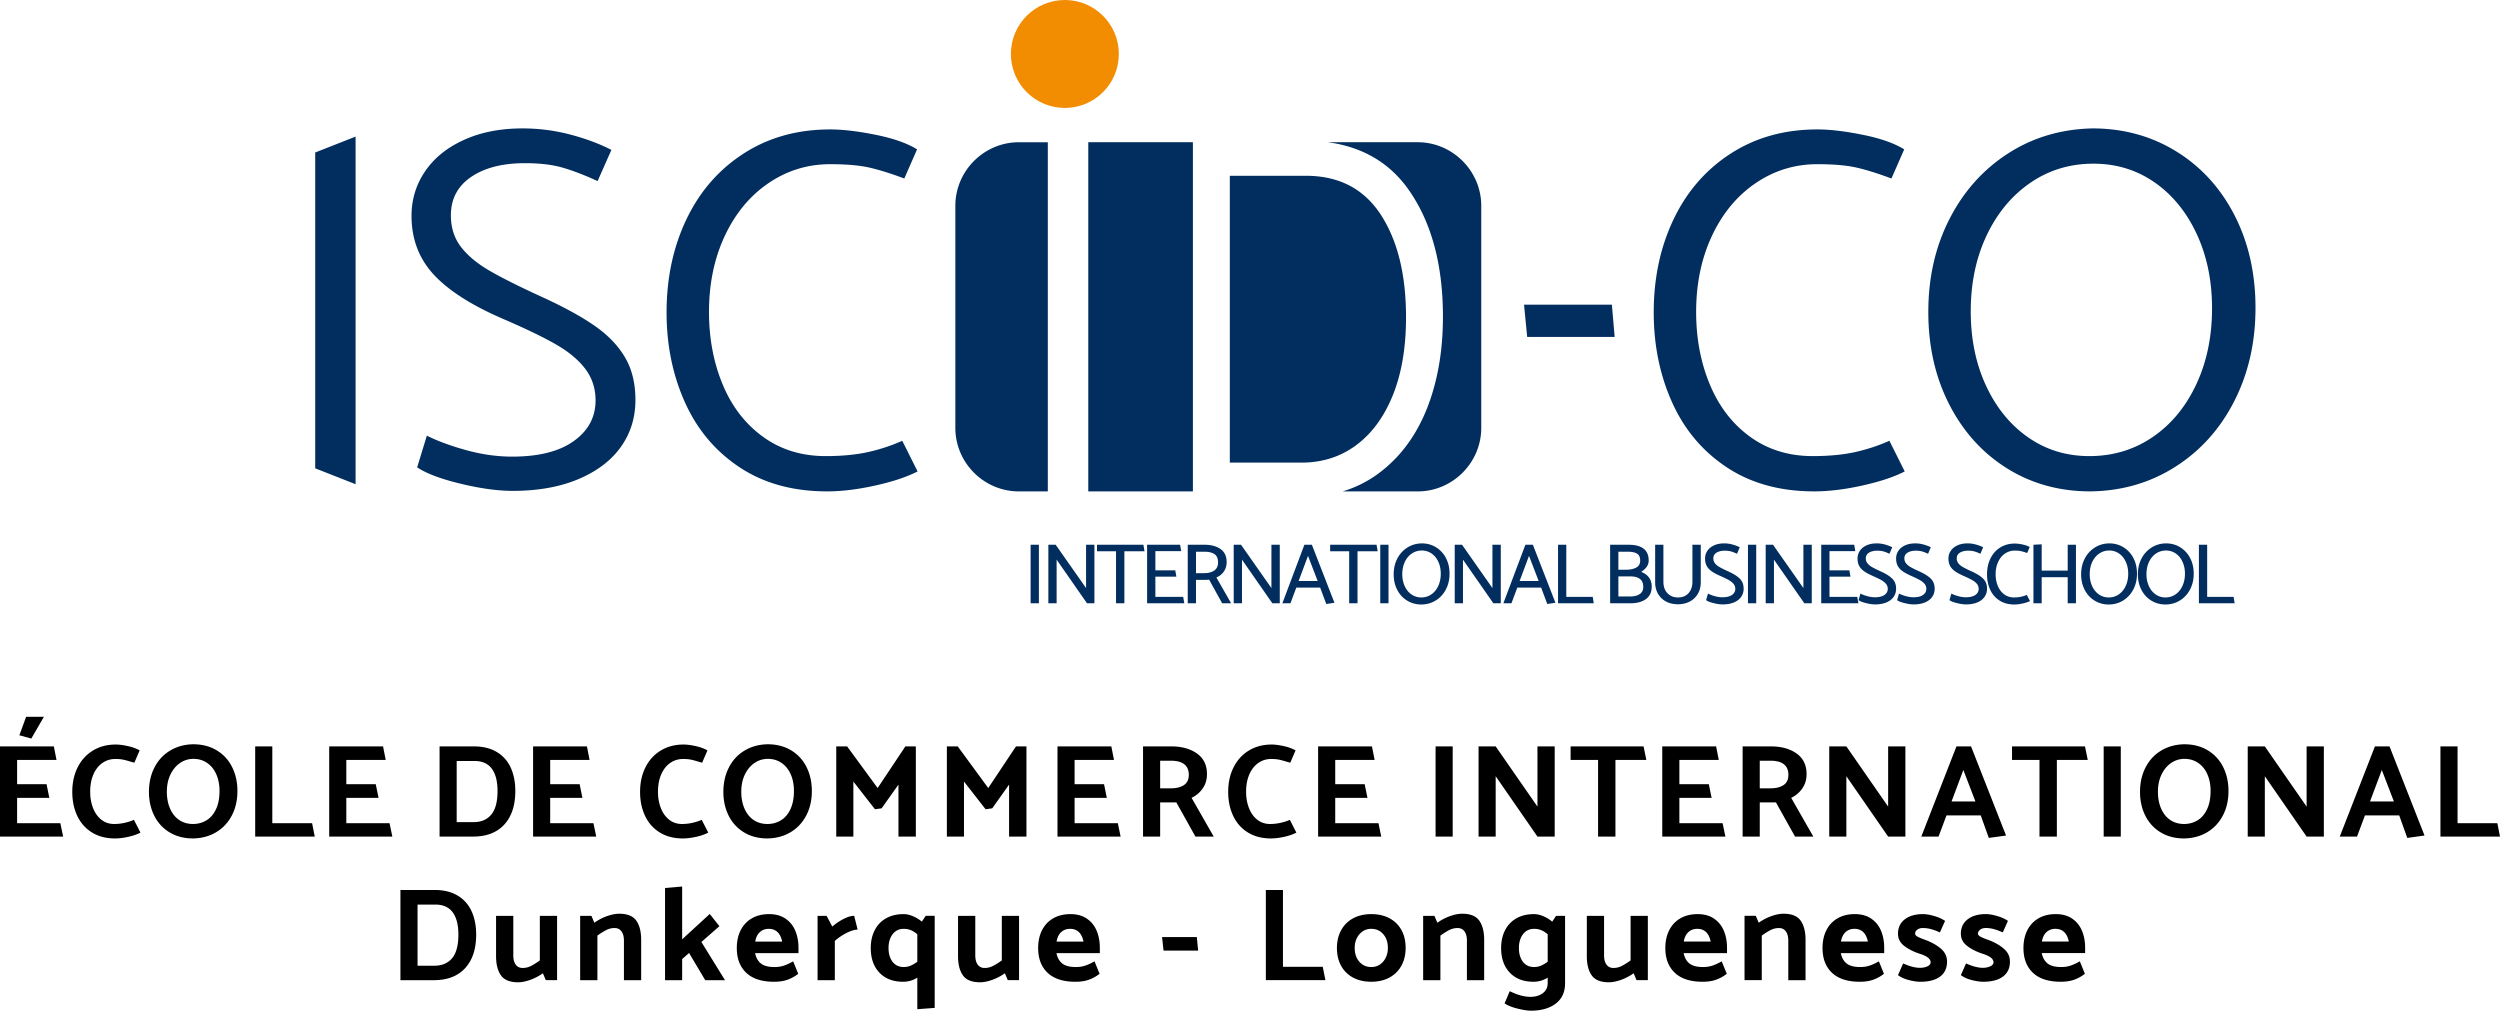 <svg xmlns="http://www.w3.org/2000/svg" width="600" height="242.562" viewBox="0 0 600 242.562"><circle cx="255.568" cy="12.952" r="12.952" fill="#f28c00"/><path d="M75.651 112.397l9.693 3.816v-83.43l-9.693 3.816v75.798zM142.874 78.3c-3.15-2.209-7.3-4.497-12.453-6.871-5.727-2.616-10.061-4.785-13.006-6.502-2.944-1.718-5.214-3.62-6.809-5.705-1.594-2.086-2.393-4.6-2.393-7.546 0-3.926 1.615-6.994 4.847-9.201 3.23-2.21 7.546-3.313 12.944-3.313 3.598 0 6.645.367 9.14 1.104 2.494.736 5.255 1.8 8.281 3.19l3.314-7.484c-2.864-1.472-6.156-2.7-9.877-3.681a44.806 44.806 0 0 0-11.472-1.472c-5.318 0-10 .92-14.047 2.76-4.05 1.84-7.159 4.356-9.325 7.546-2.168 3.19-3.252 6.747-3.252 10.674 0 5.563 1.78 10.266 5.337 14.11 3.559 3.845 9.14 7.403 16.747 10.673 5.316 2.292 9.51 4.315 12.577 6.074 3.067 1.76 5.417 3.722 7.054 5.888 1.636 2.169 2.454 4.684 2.454 7.546 0 4.01-1.739 7.26-5.214 9.754-3.478 2.496-8.405 3.743-14.784 3.743-3.6 0-7.26-.51-10.981-1.534-3.723-1.022-6.893-2.188-9.509-3.497l-2.331 7.606c2.209 1.474 5.684 2.783 10.428 3.927 4.743 1.145 8.915 1.718 12.515 1.718 6.053 0 11.307-.942 15.766-2.823 4.457-1.88 7.852-4.456 10.184-7.729 2.33-3.27 3.496-7.034 3.496-11.287 0-3.927-.818-7.3-2.453-10.122-1.637-2.822-4.03-5.337-7.178-7.546zm65.506 30.183c-2.903.654-6.318.981-10.244.981-5.727 0-10.717-1.534-14.968-4.602-4.255-3.066-7.484-7.238-9.693-12.513-2.209-5.277-3.313-11.105-3.313-17.484 0-6.788 1.267-12.883 3.803-18.281 2.535-5.399 6.032-9.61 10.49-12.637 4.457-3.025 9.386-4.54 14.785-4.54 3.844 0 6.95.266 9.325.797 2.371.534 5.193 1.412 8.465 2.639l3.067-6.994c-2.373-1.473-5.685-2.638-9.938-3.496-4.253-.86-7.894-1.29-10.919-1.29-7.853 0-14.765 1.924-20.735 5.768-5.971 3.845-10.552 9.1-13.742 15.766-3.189 6.666-4.785 14.13-4.785 22.39 0 7.853 1.473 15.05 4.418 21.594 2.944 6.544 7.32 11.738 13.128 15.581 5.807 3.847 12.8 5.769 20.98 5.769 3.516 0 7.38-.473 11.595-1.413 4.21-.938 7.585-2.065 10.121-3.374l-3.68-7.36c-2.537 1.146-5.257 2.044-8.16 2.699zm179.138-27.625l-.67-7.73h-21.08l.754 7.73h20.996zm69.615 32.286l-3.68-7.36c-2.536 1.146-5.257 2.044-8.16 2.699-2.905.654-6.317.981-10.245.981-5.725 0-10.715-1.534-14.969-4.602-4.253-3.066-7.483-7.238-9.69-12.513-2.21-5.277-3.315-11.105-3.315-17.484 0-6.788 1.269-12.883 3.804-18.281 2.536-5.399 6.031-9.61 10.49-12.637 4.457-3.025 9.386-4.54 14.785-4.54 3.842 0 6.95.266 9.325.797 2.371.534 5.192 1.412 8.464 2.639l3.068-6.994c-2.374-1.473-5.687-2.638-9.938-3.496-4.254-.86-7.894-1.29-10.92-1.29-7.85 0-14.763 1.924-20.735 5.768-5.972 3.845-10.55 9.1-13.74 15.766-3.191 6.666-4.786 14.13-4.786 22.39 0 7.853 1.474 15.05 4.418 21.594 2.944 6.544 7.319 11.738 13.127 15.581 5.807 3.847 12.801 5.769 20.98 5.769 3.517 0 7.381-.473 11.594-1.413 4.214-.938 7.588-2.065 10.123-3.374zm24.557-.736c5.891 3.681 12.557 5.523 20 5.523 7.525-.086 14.312-2.045 20.367-5.89 6.052-3.845 10.774-9.099 14.17-15.767 3.393-6.665 5.092-14.128 5.092-22.39s-1.677-15.663-5.03-22.208c-3.356-6.542-8.018-11.655-13.987-15.336-5.972-3.68-12.68-5.521-20.12-5.521-7.529.165-14.275 2.168-20.245 6.012-5.971 3.845-10.655 9.079-14.048 15.704-3.396 6.625-5.093 14.069-5.093 22.33 0 8.262 1.675 15.663 5.03 22.207 3.354 6.545 7.976 11.656 13.864 15.336zm-4.907-55.886c2.536-5.356 6.031-9.57 10.49-12.637 4.457-3.067 9.51-4.6 15.153-4.6 5.48 0 10.368 1.493 14.662 4.478 4.294 2.987 7.668 7.115 10.12 12.39 2.455 5.277 3.682 11.228 3.682 17.853 0 6.79-1.27 12.882-3.803 18.281-2.537 5.398-6.033 9.612-10.491 12.637-4.458 3.028-9.508 4.54-15.151 4.54-5.483 0-10.368-1.492-14.662-4.478-4.294-2.986-7.669-7.117-10.123-12.392-2.453-5.276-3.681-11.226-3.681-17.851 0-6.79 1.269-12.862 3.804-18.22zm-247.5-7.13v53.29c0 8.395 6.863 15.257 15.258 15.257h6.935V34.136h-6.935c-8.395 0-15.257 6.886-15.257 15.257zm57.014-15.257h-25.112v83.804h25.112V34.136zm39.25 72.66c3.747-2.799 6.692-6.838 8.785-12.07 2.092-5.256 3.114-11.437 3.114-18.566 0-10.245-2.02-18.445-6.083-24.674-4.064-6.205-10.05-9.296-17.958-9.296h-18.25v68.84h17.228c4.988 0 9.393-1.412 13.164-4.234zm12.459-61.345c5.524 7.811 8.298 18.007 8.298 30.587 0 8.298-1.314 15.72-3.918 22.217-2.628 6.497-6.473 11.63-11.583 15.403a28.017 28.017 0 0 1-8.565 4.282h18.007c8.37 0 15.257-6.862 15.257-15.257v-53.29c0-8.37-6.887-15.257-15.257-15.257H318.71c8.346 1.144 14.77 4.94 19.296 11.315zm-90.657 99.342h1.984v-14.051h-1.984v14.05zm13.306-3.657l-7.294-10.394h-1.756v14.05h1.984v-10.474l7.293 10.475h1.777v-14.051h-2.004v10.394zm2.624-10.394v1.57h4.566v12.48h2.005v-12.48h4.835l-.269-1.57h-11.137zm14.01 12.501v-4.835h5.041l-.268-1.528h-4.773v-4.608h6.199l-.269-1.53h-7.914v14.05h8.926l-.268-1.549h-6.674zm16.426-6.064c.441-.627.668-1.38.682-2.262 0-1.407-.49-2.453-1.467-3.142-.978-.689-2.26-1.033-3.844-1.033h-4.029v14.05h1.984v-5.62h1.838c.635 0 1.069-.02 1.303-.061l3.14 5.682h2.15l-3.534-6.2a4.059 4.059 0 0 0 1.777-1.414zm-4.752.383h-1.922v-5.145h2.025c1.061 0 1.87.195 2.427.587.559.394.838 1.057.838 1.994-.014.895-.328 1.547-.941 1.953-.613.406-1.422.61-2.427.61zm16.176 3.574l-7.293-10.394h-1.756v14.05h1.985v-10.474l7.292 10.475h1.778v-14.051h-2.006v10.394zm7.916-10.394l-5.29 14.05h1.942l1.406-3.761h5.723l1.468 3.928 1.963-.29-5.416-13.927h-1.796zm-1.386 8.7l2.253-6.034 2.315 6.033h-4.568zm7.564-8.7v1.57h4.568v12.48h2.003v-12.48h4.836l-.269-1.57h-11.138zm12.027 14.05h1.982v-14.05h-1.982v14.05zm13.388-13.44c-1.02-.627-2.17-.94-3.45-.94-1.281.028-2.431.365-3.45 1.012a6.754 6.754 0 0 0-2.398 2.644c-.578 1.117-.868 2.37-.868 3.762 0 1.39.285 2.638.858 3.74.57 1.1 1.364 1.963 2.376 2.581 1.013.62 2.15.932 3.42.932 1.293-.015 2.455-.345 3.481-.994 1.027-.646 1.828-1.528 2.407-2.645.578-1.114.868-2.369.868-3.759 0-1.392-.285-2.638-.858-3.74a6.465 6.465 0 0 0-2.386-2.593zm.537 9.268c-.4.867-.955 1.544-1.663 2.034a4.14 4.14 0 0 1-2.408.734c-.867 0-1.649-.237-2.345-.713-.696-.475-1.24-1.14-1.632-1.993-.393-.856-.59-1.813-.59-2.873 0-1.089.2-2.063.599-2.923.402-.863.958-1.538 1.675-2.025a4.18 4.18 0 0 1 2.417-.734 4.02 4.02 0 0 1 2.336.713c.69.475 1.228 1.136 1.62 1.984.393.846.59 1.801.59 2.861 0 1.088-.2 2.065-.599 2.935zm12.996.516l-7.293-10.394h-1.756v14.05h1.982v-10.474l7.295 10.475h1.778v-14.051h-2.006v10.394zm7.913-10.394l-5.29 14.05h1.942l1.407-3.761h5.722l1.469 3.928 1.962-.29-5.415-13.927h-1.797zm-1.385 8.7l2.253-6.034 2.314 6.033h-4.567zm11.2 3.801v-12.501h-1.982v14.05h8.573l-.247-1.549h-6.344zm17.979-5.993c1.197-.77 1.796-1.673 1.796-2.706 0-2.534-1.61-3.802-4.836-3.802h-4.42v14.05h4.855c1.557 0 2.8-.332 3.729-1.002.931-.668 1.395-1.67 1.395-3.006 0-.867-.224-1.597-.67-2.191-.45-.592-1.065-1.039-1.85-1.343zm-5.478-4.833h2.274c.977 0 1.714.154 2.21.463.497.312.744.872.744 1.685 0 .744-.302 1.288-.908 1.633-.608.344-1.406.522-2.397.537h-1.923v-4.318zm5.105 10.175c-.578.378-1.35.568-2.315.568h-2.79v-4.814h2.997c.936 0 1.666.206 2.19.62.524.413.785 1.034.785 1.86 0 .8-.288 1.388-.867 1.766zm12.665-3.006c0 1.157-.31 2.08-.931 2.769-.618.689-1.466 1.033-2.54 1.033-1.048 0-1.892-.342-2.531-1.024-.642-.682-.963-1.606-.963-2.778v-8.844h-1.981v9.03c0 1.005.223 1.908.67 2.706a4.723 4.723 0 0 0 1.913 1.87c.824.447 1.789.673 2.892.673 1.102 0 2.065-.228 2.892-.682a4.808 4.808 0 0 0 1.91-1.87c.45-.792.673-1.692.673-2.697v-9.03h-2.004v8.844zm8.657-2.419c-.936-.425-1.646-.777-2.129-1.053s-.853-.582-1.114-.92a1.886 1.886 0 0 1-.392-1.187c0-.592.254-1.046.762-1.364.511-.316 1.179-.476 2.006-.476.592 0 1.105.067 1.54.198.432.13.89.313 1.373.546l.66-1.57a9.761 9.761 0 0 0-1.765-.661 7.425 7.425 0 0 0-1.953-.269c-.936 0-1.754.16-2.45.475-.694.319-1.229.751-1.6 1.303a3.24 3.24 0 0 0-.558 1.858c0 .69.131 1.278.392 1.768.262.49.652.915 1.167 1.28.518.367 1.21.742 2.077 1.127.882.385 1.57.72 2.068 1.003.494.283.876.592 1.145.93s.404.726.404 1.166c0 .62-.269 1.112-.806 1.478-.537.366-1.295.547-2.274.547a6.86 6.86 0 0 1-1.84-.269c-.645-.178-1.19-.385-1.632-.62l-.454 1.57c.276.25.851.483 1.726.704.874.22 1.616.33 2.222.33 1.06 0 1.97-.159 2.728-.475.755-.316 1.335-.76 1.734-1.333.4-.57.6-1.229.6-1.972 0-.965-.293-1.75-.878-2.355-.587-.606-1.506-1.193-2.759-1.759zm4.672 7.626h1.982v-14.051h-1.982v14.05zm13.305-3.657l-7.293-10.394h-1.756v14.05h1.982v-10.474l7.295 10.475h1.778v-14.051h-2.006v10.394zm6.26 2.107v-4.835h5.042l-.269-1.528h-4.774v-4.608h6.2l-.268-1.53h-7.913v14.05h8.925l-.269-1.549h-6.675zm12.356-6.076c-.936-.425-1.647-.777-2.129-1.053s-.853-.582-1.114-.92a1.886 1.886 0 0 1-.393-1.187c0-.592.255-1.046.763-1.364.511-.316 1.179-.476 2.006-.476.592 0 1.105.067 1.54.198.432.13.89.313 1.373.546l.66-1.57a9.763 9.763 0 0 0-1.765-.661 7.425 7.425 0 0 0-1.953-.269c-.936 0-1.754.16-2.45.475-.694.319-1.229.751-1.6 1.303a3.241 3.241 0 0 0-.558 1.858c0 .69.13 1.278.392 1.768s.651.915 1.167 1.28c.518.367 1.21.742 2.077 1.127.882.385 1.57.72 2.067 1.003.495.283.877.592 1.146.93s.404.726.404 1.166c0 .62-.269 1.112-.806 1.478-.537.366-1.295.547-2.274.547a6.86 6.86 0 0 1-1.84-.269c-.646-.178-1.19-.385-1.632-.62l-.454 1.57c.276.25.851.483 1.726.704.874.22 1.615.33 2.221.33 1.06 0 1.97-.159 2.728-.475.756-.316 1.336-.76 1.735-1.333.4-.57.599-1.229.599-1.972 0-.965-.292-1.75-.877-2.355-.587-.606-1.506-1.193-2.759-1.759zm9.256 0c-.936-.425-1.647-.777-2.13-1.053s-.852-.582-1.114-.92a1.886 1.886 0 0 1-.392-1.187c0-.592.255-1.046.763-1.364.51-.316 1.179-.476 2.006-.476.591 0 1.105.067 1.54.198.432.13.89.313 1.373.546l.66-1.57a9.762 9.762 0 0 0-1.765-.661 7.425 7.425 0 0 0-1.953-.269c-.937 0-1.754.16-2.45.475-.694.319-1.229.751-1.6 1.303a3.241 3.241 0 0 0-.558 1.858c0 .69.13 1.278.392 1.768s.651.915 1.167 1.28c.518.367 1.21.742 2.077 1.127.881.385 1.57.72 2.067 1.003.494.283.877.592 1.146.93s.404.726.404 1.166c0 .62-.269 1.112-.806 1.478-.537.366-1.295.547-2.274.547a6.86 6.86 0 0 1-1.84-.269c-.646-.178-1.19-.385-1.632-.62l-.454 1.57c.276.25.85.483 1.725.704.875.22 1.616.33 2.222.33 1.06 0 1.97-.159 2.728-.475.756-.316 1.336-.76 1.735-1.333.4-.57.599-1.229.599-1.972 0-.965-.293-1.75-.877-2.355-.587-.606-1.507-1.193-2.759-1.759zm12.564 0c-.937-.425-1.647-.777-2.13-1.053s-.853-.582-1.114-.92a1.886 1.886 0 0 1-.392-1.187c0-.592.254-1.046.763-1.364.51-.316 1.178-.476 2.005-.476.592 0 1.105.067 1.54.198.433.13.891.313 1.374.546l.66-1.57a9.761 9.761 0 0 0-1.765-.661 7.425 7.425 0 0 0-1.954-.269c-.936 0-1.753.16-2.45.475-.694.319-1.228.751-1.599 1.303a3.24 3.24 0 0 0-.558 1.858c0 .69.13 1.278.392 1.768s.65.915 1.166 1.28c.519.367 1.21.742 2.077 1.127.882.385 1.571.72 2.068 1.003.494.283.877.592 1.145.93s.404.726.404 1.166c0 .62-.268 1.112-.805 1.478-.537.366-1.296.547-2.275.547a6.86 6.86 0 0 1-1.839-.269c-.646-.178-1.19-.385-1.632-.62l-.454 1.57c.275.25.85.483 1.725.704.874.22 1.616.33 2.222.33 1.06 0 1.97-.159 2.728-.475.755-.316 1.335-.76 1.735-1.333.399-.57.598-1.229.598-1.972 0-.965-.292-1.75-.876-2.355-.587-.606-1.507-1.193-2.76-1.759zm10.101 6.221c-.893 0-1.675-.25-2.343-.743-.67-.497-1.178-1.17-1.53-2.016-.352-.848-.528-1.78-.528-2.799 0-1.103.2-2.089.6-2.956.4-.867.947-1.54 1.644-2.013a4.02 4.02 0 0 1 2.324-.713c.606 0 1.102.04 1.487.124.385.08.889.233 1.51.454l.62-1.426c-.457-.276-1.041-.485-1.757-.63-.717-.145-1.323-.216-1.82-.216-1.335 0-2.51.318-3.522.96-1.012.64-1.791 1.52-2.336 2.645-.544 1.121-.815 2.386-.815 3.79 0 1.352.252 2.574.754 3.67a6.046 6.046 0 0 0 2.231 2.601c.986.642 2.174.963 3.564.963.592 0 1.255-.081 1.985-.238.73-.16 1.321-.354 1.777-.59l-.765-1.487c-.896.414-1.922.62-3.08.62zm12.894-6.447h-6.24v-6.302l-1.982.103v14.05h1.982v-6.26h6.24v6.26h1.984v-14.05h-1.984v6.2zm13.39-5.589c-1.019-.627-2.169-.94-3.45-.94-1.28.028-2.43.365-3.45 1.012a6.754 6.754 0 0 0-2.398 2.644c-.577 1.117-.867 2.37-.867 3.762 0 1.39.285 2.638.858 3.74.57 1.1 1.364 1.963 2.376 2.581 1.012.62 2.15.932 3.42.932 1.292-.015 2.454-.345 3.48-.994 1.027-.646 1.828-1.528 2.408-2.645.578-1.114.867-2.369.867-3.759 0-1.392-.285-2.638-.857-3.74a6.465 6.465 0 0 0-2.386-2.593zm.538 9.268c-.4.867-.955 1.544-1.664 2.034a4.14 4.14 0 0 1-2.407.734c-.867 0-1.649-.237-2.345-.713-.697-.475-1.24-1.14-1.633-1.993-.392-.856-.59-1.813-.59-2.873 0-1.089.2-2.063.6-2.923.401-.863.957-1.538 1.675-2.025a4.18 4.18 0 0 1 2.417-.734 4.02 4.02 0 0 1 2.336.713c.689.475 1.228 1.136 1.62 1.984.392.846.59 1.801.59 2.861 0 1.088-.2 2.065-.6 2.935zm13.08-9.268c-1.02-.627-2.17-.94-3.451-.94-1.281.028-2.431.365-3.45 1.012a6.754 6.754 0 0 0-2.398 2.644c-.578 1.117-.868 2.37-.868 3.762 0 1.39.285 2.638.858 3.74.57 1.1 1.364 1.963 2.376 2.581 1.013.62 2.15.932 3.42.932 1.293-.015 2.455-.345 3.481-.994 1.027-.646 1.828-1.528 2.407-2.645.578-1.114.868-2.369.868-3.759 0-1.392-.285-2.638-.858-3.74a6.465 6.465 0 0 0-2.386-2.593zm.536 9.268c-.4.867-.955 1.544-1.663 2.034a4.14 4.14 0 0 1-2.407.734c-.868 0-1.65-.237-2.346-.713-.696-.475-1.24-1.14-1.632-1.993-.393-.856-.59-1.813-.59-2.873 0-1.089.2-2.063.6-2.923.4-.863.957-1.538 1.674-2.025a4.18 4.18 0 0 1 2.417-.734c.867 0 1.647.238 2.336.713s1.229 1.136 1.62 1.984c.393.846.59 1.801.59 2.861 0 1.088-.2 2.065-.599 2.935zm5.929 2.623v-12.501h-1.982v14.05h8.574l-.247-1.549h-6.345z" fill="#022e5f"/><path d="M10.537 172.035H6.27l-1.623 4.425 2.865.796 3.024-5.221zm-6.43 25.531v-6.081h7.735l-.669-3.277H4.107v-5.827h9.455l-.637-3.246H0v21.646h15.153l-.668-3.215H4.107zm23.301.19c-1.189 0-2.218-.345-3.088-1.034s-1.532-1.623-1.989-2.801c-.457-1.177-.684-2.476-.684-3.9 0-1.592.26-2.98.78-4.17.52-1.188 1.235-2.1 2.149-2.738.911-.637 1.941-.955 3.087-.955.72 0 1.326.047 1.814.145.488.095 1.147.268 1.975.525l.795.221 1.273-2.958c-.85-.469-1.825-.818-2.928-1.05-1.104-.236-2.037-.353-2.801-.353-2.08 0-3.911.483-5.492 1.45-1.581.965-2.801 2.307-3.66 4.026-.86 1.72-1.29 3.683-1.29 5.89 0 2.122.393 4.026 1.178 5.713.785 1.687 1.952 3.02 3.501 3.995 1.55.976 3.418 1.466 5.604 1.466.933 0 1.978-.128 3.135-.383 1.156-.254 2.138-.594 2.945-1.02l-1.56-3.055c-1.593.658-3.173.986-4.744.986zm24.64-17.651c-1.613-.986-3.513-1.48-5.7-1.48-2.078.042-3.925.553-5.537 1.527-1.614.977-2.86 2.324-3.74 4.045-.882 1.718-1.322 3.671-1.322 5.857 0 2.101.419 3.995 1.257 5.682a9.682 9.682 0 0 0 3.661 4.011c1.602.987 3.497 1.48 5.682 1.48 2.102-.042 3.953-.546 5.556-1.513 1.601-.965 2.849-2.303 3.74-4.011.891-1.706 1.337-3.664 1.337-5.872 0-2.1-.42-4.002-1.257-5.698a9.638 9.638 0 0 0-3.678-4.028zm-.207 14.103c-.562 1.198-1.326 2.089-2.292 2.674-.966.584-2.043.874-3.231.874-1.274 0-2.383-.323-3.327-.97-.944-.648-1.672-1.56-2.18-2.737-.51-1.179-.764-2.521-.764-4.028 0-1.57.291-2.954.874-4.154.584-1.197 1.358-2.122 2.324-2.768a5.565 5.565 0 0 1 3.168-.972c1.252 0 2.356.328 3.31.986.956.658 1.687 1.57 2.197 2.738.51 1.169.764 2.495.764 3.98 0 1.718-.281 3.177-.843 4.377zm13.514 3.358v-18.43h-4.108v21.645h14.294l-.637-3.215h-9.55zm17.761 0v-6.081h7.735l-.669-3.277h-7.066v-5.827h9.455l-.637-3.246H79.009v21.646h15.153l-.668-3.215H83.116zm37.965.27c1.73-1.92 2.594-4.588 2.594-8.005 0-2.122-.367-3.985-1.099-5.587a8.336 8.336 0 0 0-3.342-3.757c-1.496-.9-3.337-1.352-5.522-1.352h-8.214v21.646h8.214c3.183-.043 5.639-1.024 7.369-2.944zm-11.476-.524v-14.676h4.266c1.866 0 3.257.62 4.169 1.863.913 1.24 1.369 3.018 1.369 5.332 0 2.588-.504 4.484-1.512 5.682-1.008 1.2-2.425 1.799-4.25 1.799h-4.042zm32.82.254h-10.378v-6.081h7.735l-.669-3.277h-7.066v-5.827h9.454l-.636-3.246H127.94v21.646h15.152l-.667-3.215zm24.612 3.28c1.156-.255 2.138-.595 2.945-1.02l-1.56-3.056c-1.593.658-3.173.986-4.744.986-1.189 0-2.218-.345-3.088-1.034-.87-.689-1.532-1.623-1.989-2.801-.457-1.177-.684-2.476-.684-3.9 0-1.592.259-2.98.78-4.17.52-1.188 1.235-2.1 2.149-2.738.911-.637 1.941-.955 3.087-.955.72 0 1.326.047 1.814.145.488.095 1.147.268 1.975.525l.795.221 1.273-2.958c-.85-.469-1.825-.818-2.929-1.05-1.103-.236-2.036-.353-2.8-.353-2.08 0-3.911.483-5.492 1.45-1.581.965-2.801 2.307-3.66 4.026-.86 1.72-1.29 3.683-1.29 5.89 0 2.122.393 4.026 1.178 5.713.785 1.687 1.952 3.02 3.501 3.995 1.55.976 3.418 1.466 5.604 1.466.932 0 1.978-.128 3.135-.383zm22.871-20.741c-1.612-.986-3.512-1.48-5.698-1.48-2.08.042-3.926.553-5.538 1.527-1.614.977-2.86 2.324-3.74 4.045-.882 1.718-1.322 3.671-1.322 5.857 0 2.101.418 3.995 1.257 5.682a9.682 9.682 0 0 0 3.661 4.011c1.602.987 3.497 1.48 5.682 1.48 2.102-.042 3.953-.546 5.556-1.513 1.601-.965 2.849-2.303 3.74-4.011.891-1.706 1.337-3.664 1.337-5.872 0-2.1-.42-4.002-1.257-5.698a9.638 9.638 0 0 0-3.678-4.028zm-.207 14.103c-.562 1.198-1.326 2.089-2.292 2.674-.966.584-2.042.874-3.23.874-1.274 0-2.384-.323-3.327-.97-.945-.648-1.672-1.56-2.18-2.737-.51-1.179-.764-2.521-.764-4.028 0-1.57.29-2.954.874-4.154.584-1.197 1.358-2.122 2.324-2.768a5.565 5.565 0 0 1 3.168-.972c1.252 0 2.356.328 3.31.986.955.658 1.687 1.57 2.197 2.738.51 1.169.764 2.495.764 3.98 0 1.718-.282 3.177-.844 4.377zm15.107-6.637l5.188 6.651 1.591-.22 4.044-5.699v12.478h4.17v-21.646h-2.515l-6.654 9.995-7.321-9.995h-2.61v21.646h4.107v-13.21zm32.372 1.559l-7.321-9.995h-2.61v21.646h4.107v-13.21l5.189 6.651 1.59-.22 4.044-5.699v12.478h4.17v-21.646h-2.515l-6.654 9.995zm20.724 8.436v-6.081h7.735l-.669-3.277h-7.066v-5.827h9.454l-.637-3.246h-12.924v21.646h15.152l-.668-3.215h-10.377zm30.766-8.372c.67-.976 1.003-2.112 1.003-3.407 0-2.163-.8-3.814-2.404-4.95-1.602-1.134-3.656-1.702-6.159-1.702h-6.78v21.646h4.107v-8.212h3.883l4.584 8.212h4.392l-5.316-9.296c1.125-.551 2.023-1.314 2.69-2.29zm-4.52-.78c-.775.521-1.809.78-3.104.78h-2.61v-6.623h2.547c2.886 0 4.33 1.136 4.33 3.408 0 1.103-.389 1.915-1.162 2.436zm24.033 12.431c1.158-.254 2.14-.594 2.945-1.02l-1.56-3.055c-1.591.658-3.172.986-4.742.986-1.19 0-2.22-.345-3.09-1.034-.868-.689-1.531-1.623-1.987-2.801-.458-1.177-.685-2.476-.685-3.9 0-1.592.26-2.98.78-4.17.52-1.188 1.235-2.1 2.15-2.738.91-.637 1.94-.955 3.086-.955.72 0 1.326.047 1.813.145.49.095 1.148.268 1.975.525l.796.221 1.274-2.958c-.851-.469-1.825-.818-2.93-1.05-1.103-.236-2.037-.353-2.8-.353-2.081 0-3.911.483-5.491 1.45-1.582.965-2.802 2.307-3.661 4.026-.86 1.72-1.29 3.683-1.29 5.89 0 2.122.393 4.026 1.178 5.713.786 1.687 1.952 3.02 3.502 3.995 1.55.976 3.417 1.466 5.603 1.466.932 0 1.977-.128 3.134-.383zm22.65-3.279h-10.378v-6.081h7.735l-.668-3.277h-7.067v-5.827h9.455l-.637-3.246h-12.925v21.646H331.5l-.668-3.215zm17.814-18.43h-4.106v21.645h4.106v-21.646zm24.481 21.645v-21.646h-4.14v14.45l-10.025-14.45h-4.109v21.646h4.109v-14.484l10.026 14.484h4.14zm10.408 0h4.17v-18.4h7.417l-.667-3.246h-17.509v3.246h6.59v18.4zm29.892-3.215h-10.377v-6.081h7.735l-.67-3.277h-7.065v-5.827h9.453l-.637-3.246h-12.925v21.646h15.154l-.668-3.215zm19.146-8.372c.67-.976 1.003-2.112 1.003-3.407 0-2.163-.8-3.814-2.402-4.95-1.605-1.134-3.658-1.702-6.16-1.702h-6.782v21.646h4.109v-8.212h3.883l4.584 8.212h4.391l-5.316-9.296c1.127-.551 2.022-1.314 2.69-2.29zm-4.52-.78c-.774.521-1.808.78-3.103.78h-2.61v-6.623h2.546c2.887 0 4.33 1.136 4.33 3.408 0 1.103-.388 1.915-1.163 2.436zm29.239-9.279h-4.138v14.45l-10.028-14.45h-4.106v21.646h4.106v-14.484l10.028 14.484h4.138v-21.646zm9.866 16.554h8.215l1.941 5.41 4.138-.572-8.403-21.392h-3.503l-8.436 21.646h4.14l1.908-5.092zm4.045-10.889l2.896 7.545h-5.729l2.833-7.545zm11.682-5.665v3.246h6.59v18.4h4.17v-18.4h7.416l-.668-3.246h-17.508zm21.997 21.646h4.106v-21.646h-4.106v21.646zm25.02-20.676c-1.613-.986-3.512-1.48-5.698-1.48-2.08.042-3.926.553-5.54 1.527-1.613.977-2.858 2.324-3.74 4.045-.881 1.718-1.32 3.671-1.32 5.857 0 2.101.417 3.995 1.256 5.682a9.685 9.685 0 0 0 3.662 4.011c1.602.987 3.496 1.48 5.682 1.48 2.1-.042 3.952-.546 5.556-1.513 1.601-.965 2.849-2.303 3.74-4.011.891-1.706 1.336-3.664 1.336-5.872 0-2.1-.419-4.002-1.257-5.698a9.642 9.642 0 0 0-3.677-4.028zm-.206 14.103c-.564 1.198-1.326 2.089-2.293 2.674-.965.584-2.042.874-3.23.874-1.274 0-2.383-.323-3.327-.97-.946-.648-1.673-1.56-2.181-2.737-.509-1.179-.763-2.521-.763-4.028 0-1.57.29-2.954.874-4.154.583-1.197 1.357-2.122 2.325-2.768a5.562 5.562 0 0 1 3.167-.972c1.252 0 2.355.328 3.31.986.956.658 1.688 1.57 2.196 2.738.51 1.169.765 2.495.765 3.98 0 1.718-.283 3.177-.843 4.377zm23.891-.622l-10.028-14.45h-4.106v21.645h4.106v-14.484l10.028 14.484h4.137v-21.646h-4.137v14.45zm16.392-14.45l-8.436 21.645h4.14l1.908-5.092h8.215l1.941 5.41 4.137-.572-8.402-21.392h-3.503zm-1.176 13.21l2.832-7.546 2.897 7.545h-5.73zm30.56 5.22h-9.551v-18.43h-4.107v21.645H600l-.637-3.215zm-489.525 17.38c-1.496-.9-3.337-1.352-5.522-1.352h-8.214v21.646h8.214c3.183-.043 5.639-1.024 7.369-2.944 1.73-1.92 2.595-4.589 2.595-8.006 0-2.122-.367-3.985-1.1-5.587a8.336 8.336 0 0 0-3.342-3.757zm-1.336 15.026c-1.01 1.2-2.425 1.799-4.25 1.799h-4.042v-14.676h4.265c1.867 0 3.257.62 4.17 1.863.912 1.24 1.368 3.017 1.368 5.332 0 2.588-.504 4.484-1.511 5.682zm21.057.525c-.764.551-1.465.993-2.101 1.321a4.384 4.384 0 0 1-2.037.494c-.701 0-1.248-.266-1.64-.796-.393-.53-.589-1.273-.589-2.229v-9.486h-4.138v9.677c0 1.974.393 3.512 1.178 4.617.785 1.102 2.153 1.654 4.107 1.654.848 0 1.814-.19 2.896-.573 1.083-.383 2.101-.913 3.056-1.592l.7 1.656h2.707v-15.439h-4.139v10.696zm19.036-11.204c-.848 0-1.814.19-2.897.572-1.082.38-2.1.913-3.056 1.592l-.7-1.656h-2.705v15.44h4.138v-10.697c.764-.551 1.464-.99 2.101-1.32a4.387 4.387 0 0 1 2.036-.495c.701 0 1.248.266 1.64.796.393.532.59 1.274.59 2.229v9.486h4.138v-9.676c0-1.975-.393-3.512-1.178-4.617-.785-1.103-2.154-1.654-4.107-1.654zm24.065 2.991l-2.324-2.93-6.62 6.081v-12.67l-4.108.352v22.123h4.107v-5.061l1.656-1.464 3.882 6.525h4.744l-5.666-9.168 4.329-3.788zm15.853-1.815c-1.06-.72-2.365-1.081-3.915-1.081-1.592 0-2.971.332-4.138 1.002-1.167.668-2.064 1.619-2.69 2.85s-.939 2.664-.939 4.296c0 2.526.759 4.506 2.276 5.939 1.517 1.43 3.741 2.148 6.669 2.148 1.252 0 2.335-.167 3.247-.495s1.762-.8 2.548-1.416l-1.211-2.992c-.786.445-1.517.785-2.196 1.017-.68.236-1.443.352-2.292.352-1.465 0-2.552-.287-3.262-.86-.712-.573-1.174-1.4-1.386-2.483h10.41v-1.274c0-1.507-.255-2.868-.764-4.09-.51-1.219-1.296-2.19-2.357-2.913zm-7.257 5.508c.17-.998.54-1.756 1.115-2.276.572-.52 1.283-.78 2.132-.78.849 0 1.544.255 2.086.763.54.511.917 1.274 1.13 2.293h-6.463zm21.104-5.38a13.388 13.388 0 0 0-2.61 1.782l-1.369-2.578h-2.164v15.44h4.139v-9.423a13.13 13.13 0 0 1 2.88-1.941c1.029-.511 1.894-.766 2.595-.766l-.828-3.31c-.764 0-1.645.266-2.643.796zm18.878.604c-.617-.53-1.322-.965-2.118-1.305s-1.543-.508-2.244-.508c-1.634 0-3.045.34-4.233 1.017a6.756 6.756 0 0 0-2.722 2.866c-.627 1.23-.94 2.654-.94 4.265 0 2.483.696 4.453 2.086 5.905 1.389 1.455 3.283 2.182 5.682 2.182 1.21 0 2.344-.33 3.406-.989v7.578l4.17-.318V219.8h-2.164l-.923 1.4zm-1.083 9.614c-.572.426-1.12.744-1.64.956a4.234 4.234 0 0 1-1.607.318c-1.145 0-2.042-.418-2.69-1.257-.647-.839-.97-1.937-.97-3.296 0-1.357.328-2.467.986-3.327.658-.858 1.549-1.288 2.674-1.288.594 0 1.147.1 1.655.302.51.202 1.04.537 1.592 1.003v6.59zm20.279-.318c-.764.551-1.465.993-2.102 1.321a4.384 4.384 0 0 1-2.037.494c-.7 0-1.247-.266-1.64-.796-.393-.53-.589-1.273-.589-2.229v-9.486h-4.138v9.677c0 1.974.393 3.512 1.179 4.617.784 1.102 2.153 1.654 4.106 1.654.848 0 1.814-.19 2.897-.573 1.082-.383 2.1-.913 3.056-1.592l.7 1.656h2.706v-15.439h-4.138v10.696zm20.403-10.028c-1.061-.72-2.366-1.081-3.915-1.081-1.592 0-2.972.332-4.139 1.002-1.166.668-2.063 1.619-2.69 2.85s-.938 2.664-.938 4.296c0 2.526.758 4.506 2.275 5.939 1.517 1.43 3.742 2.148 6.67 2.148 1.251 0 2.334-.167 3.246-.495s1.762-.8 2.548-1.416l-1.21-2.992c-.786.445-1.518.785-2.197 1.017-.68.236-1.443.352-2.292.352-1.465 0-2.552-.287-3.262-.86-.712-.573-1.174-1.4-1.386-2.483h10.41v-1.274c0-1.507-.254-2.868-.764-4.09-.51-1.219-1.295-2.19-2.356-2.913zm-7.258 5.508c.17-.998.541-1.756 1.115-2.276.573-.52 1.283-.78 2.133-.78.848 0 1.543.255 2.085.763.54.511.917 1.274 1.13 2.293h-6.463zm54.328 6.048v-18.43h-4.106v21.645h14.293l-.637-3.215h-9.55zm25.545-11.651c-1.24-.658-2.69-.986-4.344-.986-1.656 0-3.103.332-4.346 1.002-1.24.668-2.2 1.619-2.88 2.85s-1.02 2.664-1.02 4.296c0 1.635.34 3.06 1.02 4.282s1.64 2.16 2.88 2.816c1.243.658 2.69.989 4.346.989 1.654 0 3.104-.335 4.344-1.003a7.039 7.039 0 0 0 2.883-2.85c.677-1.23 1.017-2.663 1.017-4.298 0-1.633-.34-3.06-1.017-4.28a6.951 6.951 0 0 0-2.883-2.818zm-1.495 10.41c-.753.87-1.703 1.305-2.849 1.305-1.169 0-2.122-.425-2.866-1.274-.743-.848-1.114-1.941-1.114-3.279 0-1.335.378-2.44 1.131-3.31s1.702-1.305 2.85-1.305c1.166 0 2.121.423 2.863 1.274.744.848 1.114 1.941 1.114 3.277 0 1.338-.375 2.44-1.129 3.313zm18.956-11.491c-.848 0-1.815.19-2.896.572-1.084.38-2.101.913-3.056 1.592l-.701-1.656h-2.705v15.44h4.138v-10.697c.765-.551 1.463-.99 2.1-1.32a4.39 4.39 0 0 1 2.037-.495c.7 0 1.247.266 1.64.796.394.532.589 1.274.589 2.229v9.486h4.14v-9.676c0-1.975-.395-3.512-1.18-4.617-.784-1.103-2.152-1.654-4.106-1.654zm21.615 1.908a8.12 8.12 0 0 0-2.117-1.305c-.796-.34-1.545-.508-2.246-.508-1.632 0-3.044.34-4.232 1.017a6.759 6.759 0 0 0-2.723 2.866c-.625 1.23-.939 2.654-.939 4.265 0 2.483.697 4.453 2.087 5.905 1.387 1.455 3.281 2.182 5.681 2.182 1.21 0 2.344-.33 3.406-.989v1.307c0 .996-.378 1.792-1.129 2.386-.756.594-1.756.903-3.008.924a10.101 10.101 0 0 1-2.358-.349c-.784-.214-1.654-.554-2.609-1.02l-1.243 2.928c.744.511 1.785.93 3.12 1.257 1.338.33 2.398.495 3.185.495 2.504 0 4.498-.568 5.983-1.704 1.485-1.134 2.23-2.764 2.23-4.886v-16.17h-2.166l-.922 1.399zm-1.083 9.614c-.573.426-1.12.744-1.64.956a4.228 4.228 0 0 1-1.606.318c-1.146 0-2.044-.418-2.69-1.257-.649-.839-.972-1.937-.972-3.296 0-1.357.33-2.467.986-3.327.658-.858 1.55-1.288 2.676-1.288.594 0 1.145.1 1.654.302.51.202 1.04.537 1.592 1.003v6.59zm19.897-.318c-.765.551-1.467.993-2.103 1.321a4.377 4.377 0 0 1-2.037.494c-.7 0-1.247-.266-1.64-.796-.392-.53-.589-1.273-.589-2.229v-9.486h-4.137v9.677c0 1.974.392 3.512 1.179 4.617.784 1.102 2.153 1.654 4.106 1.654.848 0 1.813-.19 2.897-.573 1.08-.383 2.1-.913 3.056-1.592l.698 1.656h2.707v-15.439h-4.137v10.696zm20.02-10.028c-1.06-.72-2.364-1.081-3.914-1.081-1.592 0-2.972.332-4.14 1.002-1.166.668-2.062 1.619-2.69 2.85-.624 1.23-.938 2.664-.938 4.296 0 2.526.758 4.506 2.277 5.939 1.516 1.43 3.74 2.148 6.668 2.148 1.252 0 2.336-.167 3.248-.495s1.76-.8 2.547-1.416l-1.211-2.992c-.785.445-1.517.785-2.196 1.017-.68.236-1.443.352-2.29.352-1.467 0-2.553-.287-3.264-.86-.713-.573-1.174-1.4-1.385-2.483h10.408v-1.274c0-1.507-.254-2.868-.763-4.09-.51-1.219-1.295-2.19-2.357-2.913zm-7.257 5.508c.171-.998.542-1.756 1.114-2.276.573-.52 1.284-.78 2.134-.78.849 0 1.543.255 2.084.763.542.511.918 1.274 1.131 2.293h-6.463zm23.939-6.684c-.848 0-1.816.19-2.897.572-1.083.38-2.1.913-3.056 1.592l-.7-1.656h-2.705v15.44h4.137v-10.697c.765-.551 1.464-.99 2.1-1.32a4.39 4.39 0 0 1 2.037-.495c.701 0 1.248.266 1.64.796.394.532.59 1.274.59 2.229v9.486h4.139v-9.676c0-1.975-.395-3.512-1.179-4.617-.784-1.103-2.153-1.654-4.106-1.654zm21.042 1.176c-1.062-.72-2.367-1.081-3.916-1.081-1.592 0-2.97.332-4.137 1.002-1.167.668-2.065 1.619-2.69 2.85-.627 1.23-.939 2.664-.939 4.296 0 2.526.758 4.506 2.274 5.939 1.519 1.43 3.743 2.148 6.67 2.148 1.253 0 2.334-.167 3.247-.495s1.763-.8 2.547-1.416l-1.21-2.992c-.786.445-1.518.785-2.195 1.017-.68.236-1.445.352-2.293.352-1.464 0-2.552-.287-3.263-.86-.71-.573-1.174-1.4-1.385-2.483h10.41v-1.274c0-1.507-.254-2.868-.765-4.09-.508-1.219-1.295-2.19-2.355-2.913zm-7.257 5.508c.169-.998.54-1.756 1.114-2.276.573-.52 1.284-.78 2.132-.78.848 0 1.545.255 2.086.763.54.511.918 1.274 1.13 2.293h-6.462zm20.213-.413c-.784-.276-1.385-.525-1.799-.749s-.62-.473-.62-.748c0-.362.176-.673.525-.939.35-.266.791-.4 1.321-.4a7.4 7.4 0 0 1 1.958.257c.625.17 1.343.435 2.148.794l1.243-2.768c-.722-.487-1.604-.882-2.642-1.179-1.041-.297-1.923-.444-2.643-.444-1.846 0-3.31.418-4.393 1.257-1.082.839-1.623 1.989-1.623 3.453 0 1.169.487 2.133 1.463 2.896.977.765 2.196 1.39 3.662 1.88 1.804.551 2.704 1.24 2.704 2.07 0 .423-.263.753-.796.986-.53.233-1.112.35-1.749.35-1.126 0-2.473-.35-4.044-1.051l-1.24 2.802c.658.508 1.516.903 2.578 1.178 1.06.276 1.984.414 2.768.414 2.082 0 3.672-.419 4.777-1.257 1.102-.84 1.654-2.032 1.654-3.581 0-1.231-.497-2.272-1.495-3.12-.998-.849-2.25-1.55-3.757-2.101zm15.09 0c-.787-.276-1.386-.525-1.8-.749s-.62-.473-.62-.748c0-.362.174-.673.526-.939.349-.266.788-.4 1.32-.4.678 0 1.332.086 1.957.257.627.17 1.342.435 2.15.794l1.24-2.768c-.722-.487-1.601-.882-2.642-1.179-1.04-.297-1.92-.444-2.642-.444-1.847 0-3.31.418-4.392 1.257-1.083.839-1.625 1.989-1.625 3.453 0 1.169.49 2.133 1.466 2.896.974.765 2.196 1.39 3.66 1.88 1.803.551 2.706 1.24 2.706 2.07 0 .423-.266.753-.796.986-.53.233-1.114.35-1.751.35-1.124 0-2.472-.35-4.042-1.051l-1.243 2.802c.658.508 1.518.903 2.58 1.178 1.06.276 1.982.414 2.769.414 2.08 0 3.671-.419 4.774-1.257 1.105-.84 1.656-2.032 1.656-3.581 0-1.231-.499-2.272-1.497-3.12-.998-.849-2.248-1.55-3.754-2.101zm20.18-5.095c-1.06-.72-2.365-1.081-3.915-1.081-1.592 0-2.972.332-4.14 1.002-1.166.668-2.062 1.619-2.69 2.85-.624 1.23-.938 2.664-.938 4.296 0 2.526.758 4.506 2.277 5.939 1.516 1.43 3.74 2.148 6.668 2.148 1.252 0 2.336-.167 3.248-.495s1.761-.8 2.548-1.416l-1.212-2.992c-.785.445-1.517.785-2.196 1.017-.68.236-1.443.352-2.29.352-1.467 0-2.553-.287-3.264-.86-.712-.573-1.173-1.4-1.385-2.483h10.408v-1.274c0-1.507-.254-2.868-.763-4.09-.51-1.219-1.295-2.19-2.357-2.913zm-7.258 5.508c.171-.998.542-1.756 1.114-2.276.573-.52 1.284-.78 2.134-.78.849 0 1.543.255 2.084.763.542.511.918 1.274 1.131 2.293h-6.463zm-211.16-1.083l.35 3.248h8.308l-.318-3.248h-8.34z"/></svg>